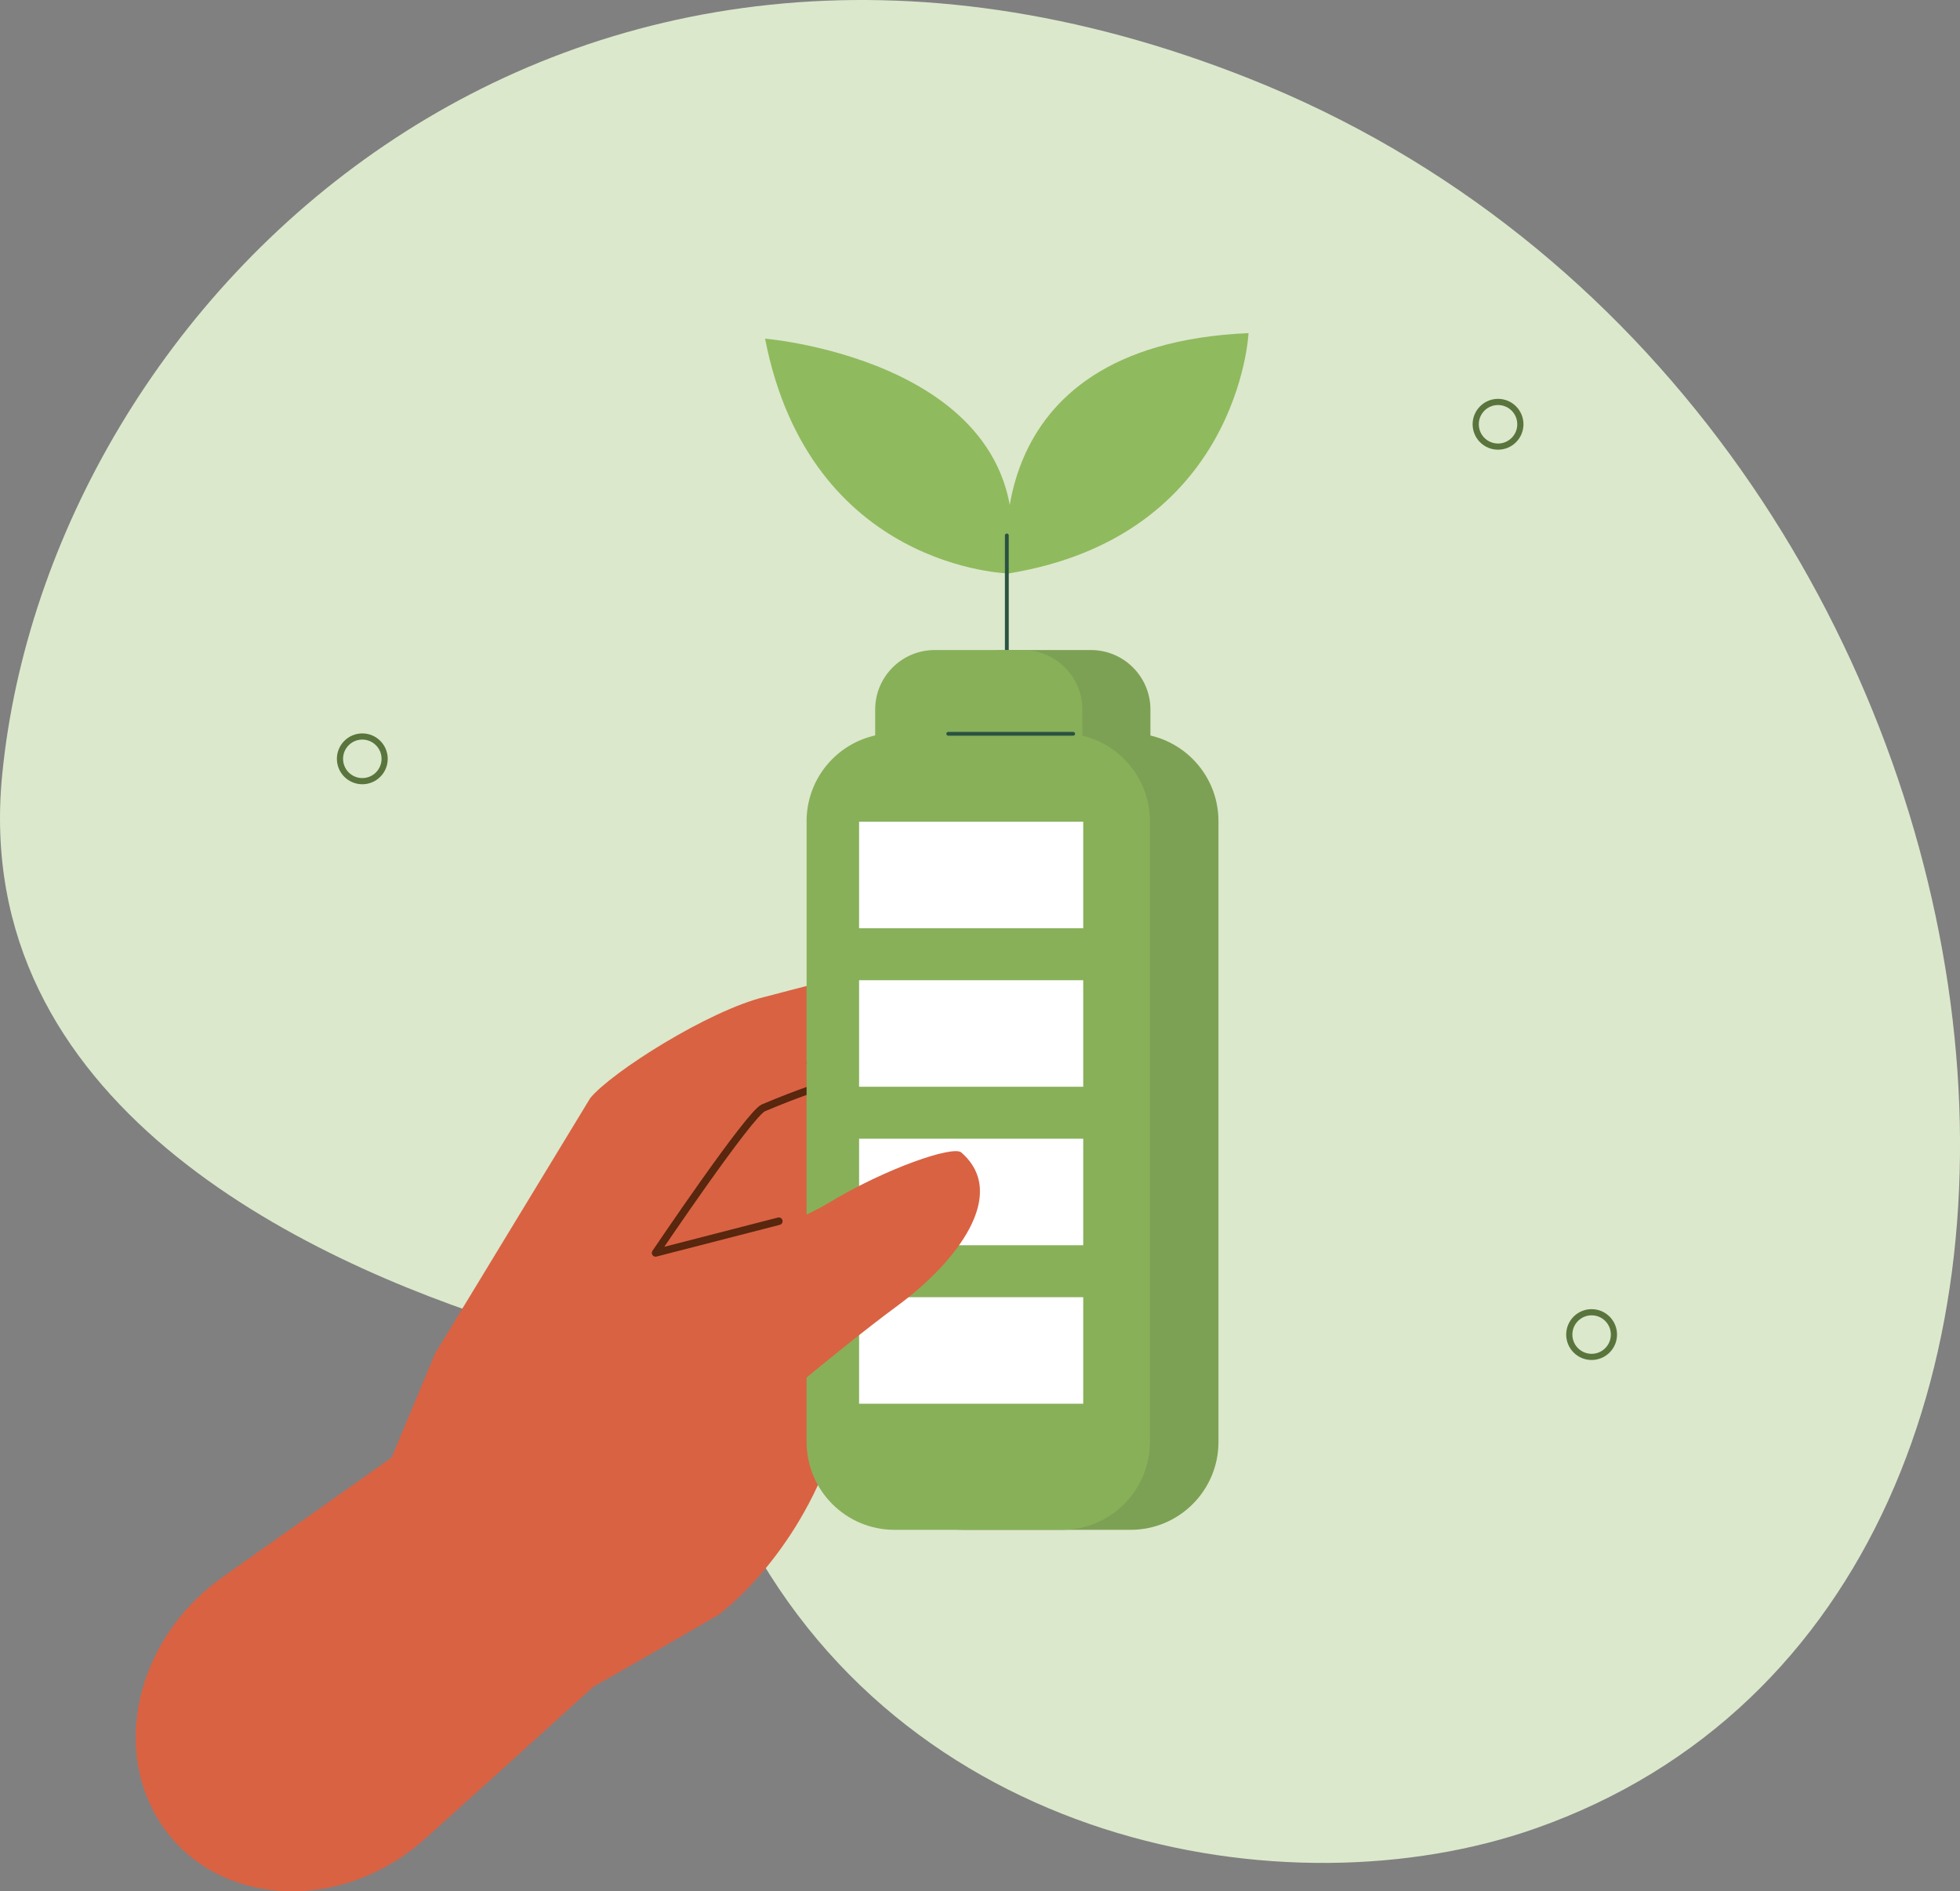 <svg xmlns="http://www.w3.org/2000/svg" width="514" height="496" viewBox="0 0 514 496" fill="none"><rect x="0" y="0" width="514" height="496" fill="#808080" stroke="none"/><g clip-path="url(#clip0_48_549)"><path d="M193.187 397.406C181.591 373.733 160.617 355.814 134.555 347.652C79.504 330.387 -7.929 289.215 0.58 203.103C12.915 78.284 146.673 -51.247 327.568 20.586C539.743 104.842 579.169 417.426 402.622 479.517C337.482 502.422 235.656 484.098 193.187 397.406Z" fill="#DBE8CC"></path><path d="M283.04 247.449C282.793 245.376 280.808 243.97 278.749 244.332L248.151 249.711C241.193 250.668 200.608 261.424 200.608 261.424L210.653 283.996C211.74 291.071 246.035 274.457 252.992 273.5L268.081 268.209C282.648 263.135 283.678 252.973 283.025 247.464L283.04 247.449Z" fill="#D96243"></path><path d="M285.316 298.609L262.472 289.055C255.167 286.663 210.725 273.384 208.624 280.212L207.841 304.712C205.725 311.555 247.136 312.657 254.456 315.049L281.446 319.47C296.897 324.428 303.608 304.437 285.33 298.58L285.316 298.609Z" fill="#8A3E2B"></path><path d="M89.723 413.251L114.118 354.915L154.79 287.968C160.356 281.169 185.809 265.005 200.623 261.41L210.117 269.412L223.321 358.539L222.176 362.729C218.625 391.607 200.97 413.715 188.606 423.356C188.606 423.356 149.673 446.13 139.657 450.914L131.874 454.988L89.737 413.251H89.723Z" fill="#D96243"></path><path d="M156.515 441.52C156.515 441.52 130.395 465.208 111.581 482.112C87.288 503.944 51.282 499.378 39.252 472.921C30.207 453.031 38.353 427.748 58.356 413.599L124.931 366.527L156.5 441.506L156.515 441.52Z" fill="#D96243"></path><path d="M268.908 317.397L248.107 308.51C241.44 306.321 200.854 294.274 198.738 301.103L197.405 325.428C195.288 332.271 233.395 332.329 240.063 334.504L264.805 338.215C278.909 342.738 285.606 322.747 268.908 317.397Z" fill="#D96243"></path><path d="M254.195 337.331L233.395 328.444C226.728 326.255 186.142 314.208 184.026 321.036L182.693 345.362C180.576 352.204 218.683 352.262 225.351 354.437L250.093 358.148C264.197 362.671 270.893 342.68 254.195 337.331Z" fill="#8A3E2B"></path><path d="M242.875 330.865L222.075 321.978C215.407 319.789 174.822 307.742 172.705 314.57L171.372 338.896C169.256 345.739 207.363 345.797 214.03 347.971L238.773 351.683C252.876 356.206 259.573 336.214 242.875 330.865Z" fill="#D96243"></path><path d="M233.613 279.516C233.613 279.516 218.335 282.793 200.188 290.534C196.506 292.114 171.923 328.574 171.923 328.574L204.246 320.253" stroke="#59260E" stroke-width="1.97" stroke-linecap="round" stroke-linejoin="round"></path><path d="M264.414 150.392C264.414 150.392 254.065 90.519 327.423 87.359C327.423 87.359 324.93 140.577 264.414 150.392Z" fill="#90BA5E"></path><path d="M264.632 150.392C264.632 150.392 212.436 149.334 200.637 88.809C200.637 88.809 274.444 94.984 264.632 150.392Z" fill="#90BA5E"></path><path d="M264.037 201.465V140.418" stroke="#2A5241" stroke-linecap="round" stroke-linejoin="round"></path><path d="M100.869 199C100.869 202.233 98.246 204.857 95.013 204.857C91.781 204.857 89.157 202.233 89.157 199C89.157 195.767 91.781 193.143 95.013 193.143C98.246 193.143 100.869 195.767 100.869 199Z" stroke="#59753D" stroke-width="1.62" stroke-linecap="round" stroke-linejoin="round"></path><path d="M398.708 111.264C398.708 114.497 396.085 117.121 392.852 117.121C389.62 117.121 386.997 114.497 386.997 111.264C386.997 108.032 389.62 105.408 392.852 105.408C396.085 105.408 398.708 108.032 398.708 111.264Z" stroke="#59753D" stroke-width="1.62" stroke-linecap="round" stroke-linejoin="round"></path><path d="M423.248 349.986C423.248 353.219 420.625 355.843 417.392 355.843C414.16 355.843 411.536 353.219 411.536 349.986C411.536 346.753 414.16 344.129 417.392 344.129C420.625 344.129 423.248 346.753 423.248 349.986Z" stroke="#59753D" stroke-width="1.62" stroke-linecap="round" stroke-linejoin="round"></path><path d="M286.084 170.47H262.979C254.357 170.47 247.368 177.461 247.368 186.083V211.555C247.368 220.178 254.357 227.168 262.979 227.168H286.084C294.705 227.168 301.695 220.178 301.695 211.555V186.083C301.695 177.461 294.705 170.47 286.084 170.47Z" fill="#7DA154"></path><path d="M296.491 192.302H252.557C239.829 192.302 229.511 202.622 229.511 215.353V378.139C229.511 390.87 239.829 401.19 252.557 401.19H296.491C309.22 401.19 319.538 390.87 319.538 378.139V215.353C319.538 202.622 309.22 192.302 296.491 192.302Z" fill="#7DA154"></path><path d="M268.226 170.47H245.122C236.5 170.47 229.511 177.461 229.511 186.083V211.555C229.511 220.178 236.5 227.168 245.122 227.168H268.226C276.848 227.168 283.837 220.178 283.837 211.555V186.083C283.837 177.461 276.848 170.47 268.226 170.47Z" fill="#88B059"></path><path d="M278.503 192.302H234.569C221.841 192.302 211.522 202.622 211.522 215.353V378.139C211.522 390.87 221.841 401.19 234.569 401.19H278.503C291.231 401.19 301.55 390.87 301.55 378.139V215.353C301.55 202.622 291.231 192.302 278.503 192.302Z" fill="#88B059"></path><path d="M281.431 192.433H248.673" stroke="#2A5241" stroke-linecap="round" stroke-linejoin="round"></path><path d="M284.069 340.186H225.293V368.122H284.069V340.186Z" fill="white"></path><path d="M284.069 298.624H225.293V326.559H284.069V298.624Z" fill="white"></path><path d="M284.069 257.061H225.293V284.996H284.069V257.061Z" fill="white"></path><path d="M284.069 215.498H225.293V243.434H284.069V215.498Z" fill="white"></path><path d="M167.908 400.421L148.528 361.598C154.109 359.525 168.676 333.358 168.676 333.358C168.676 333.358 202.608 324.327 217.408 315.396C232.395 306.336 249.934 300.363 252.079 302.219C264.777 313.236 250.557 331.213 235.497 342.317C218.132 355.118 183.504 384.098 167.908 400.421Z" fill="#D96243"></path></g><defs><clipPath id="clip0_48_549"><rect width="514" height="496" fill="white"></rect></clipPath></defs></svg>